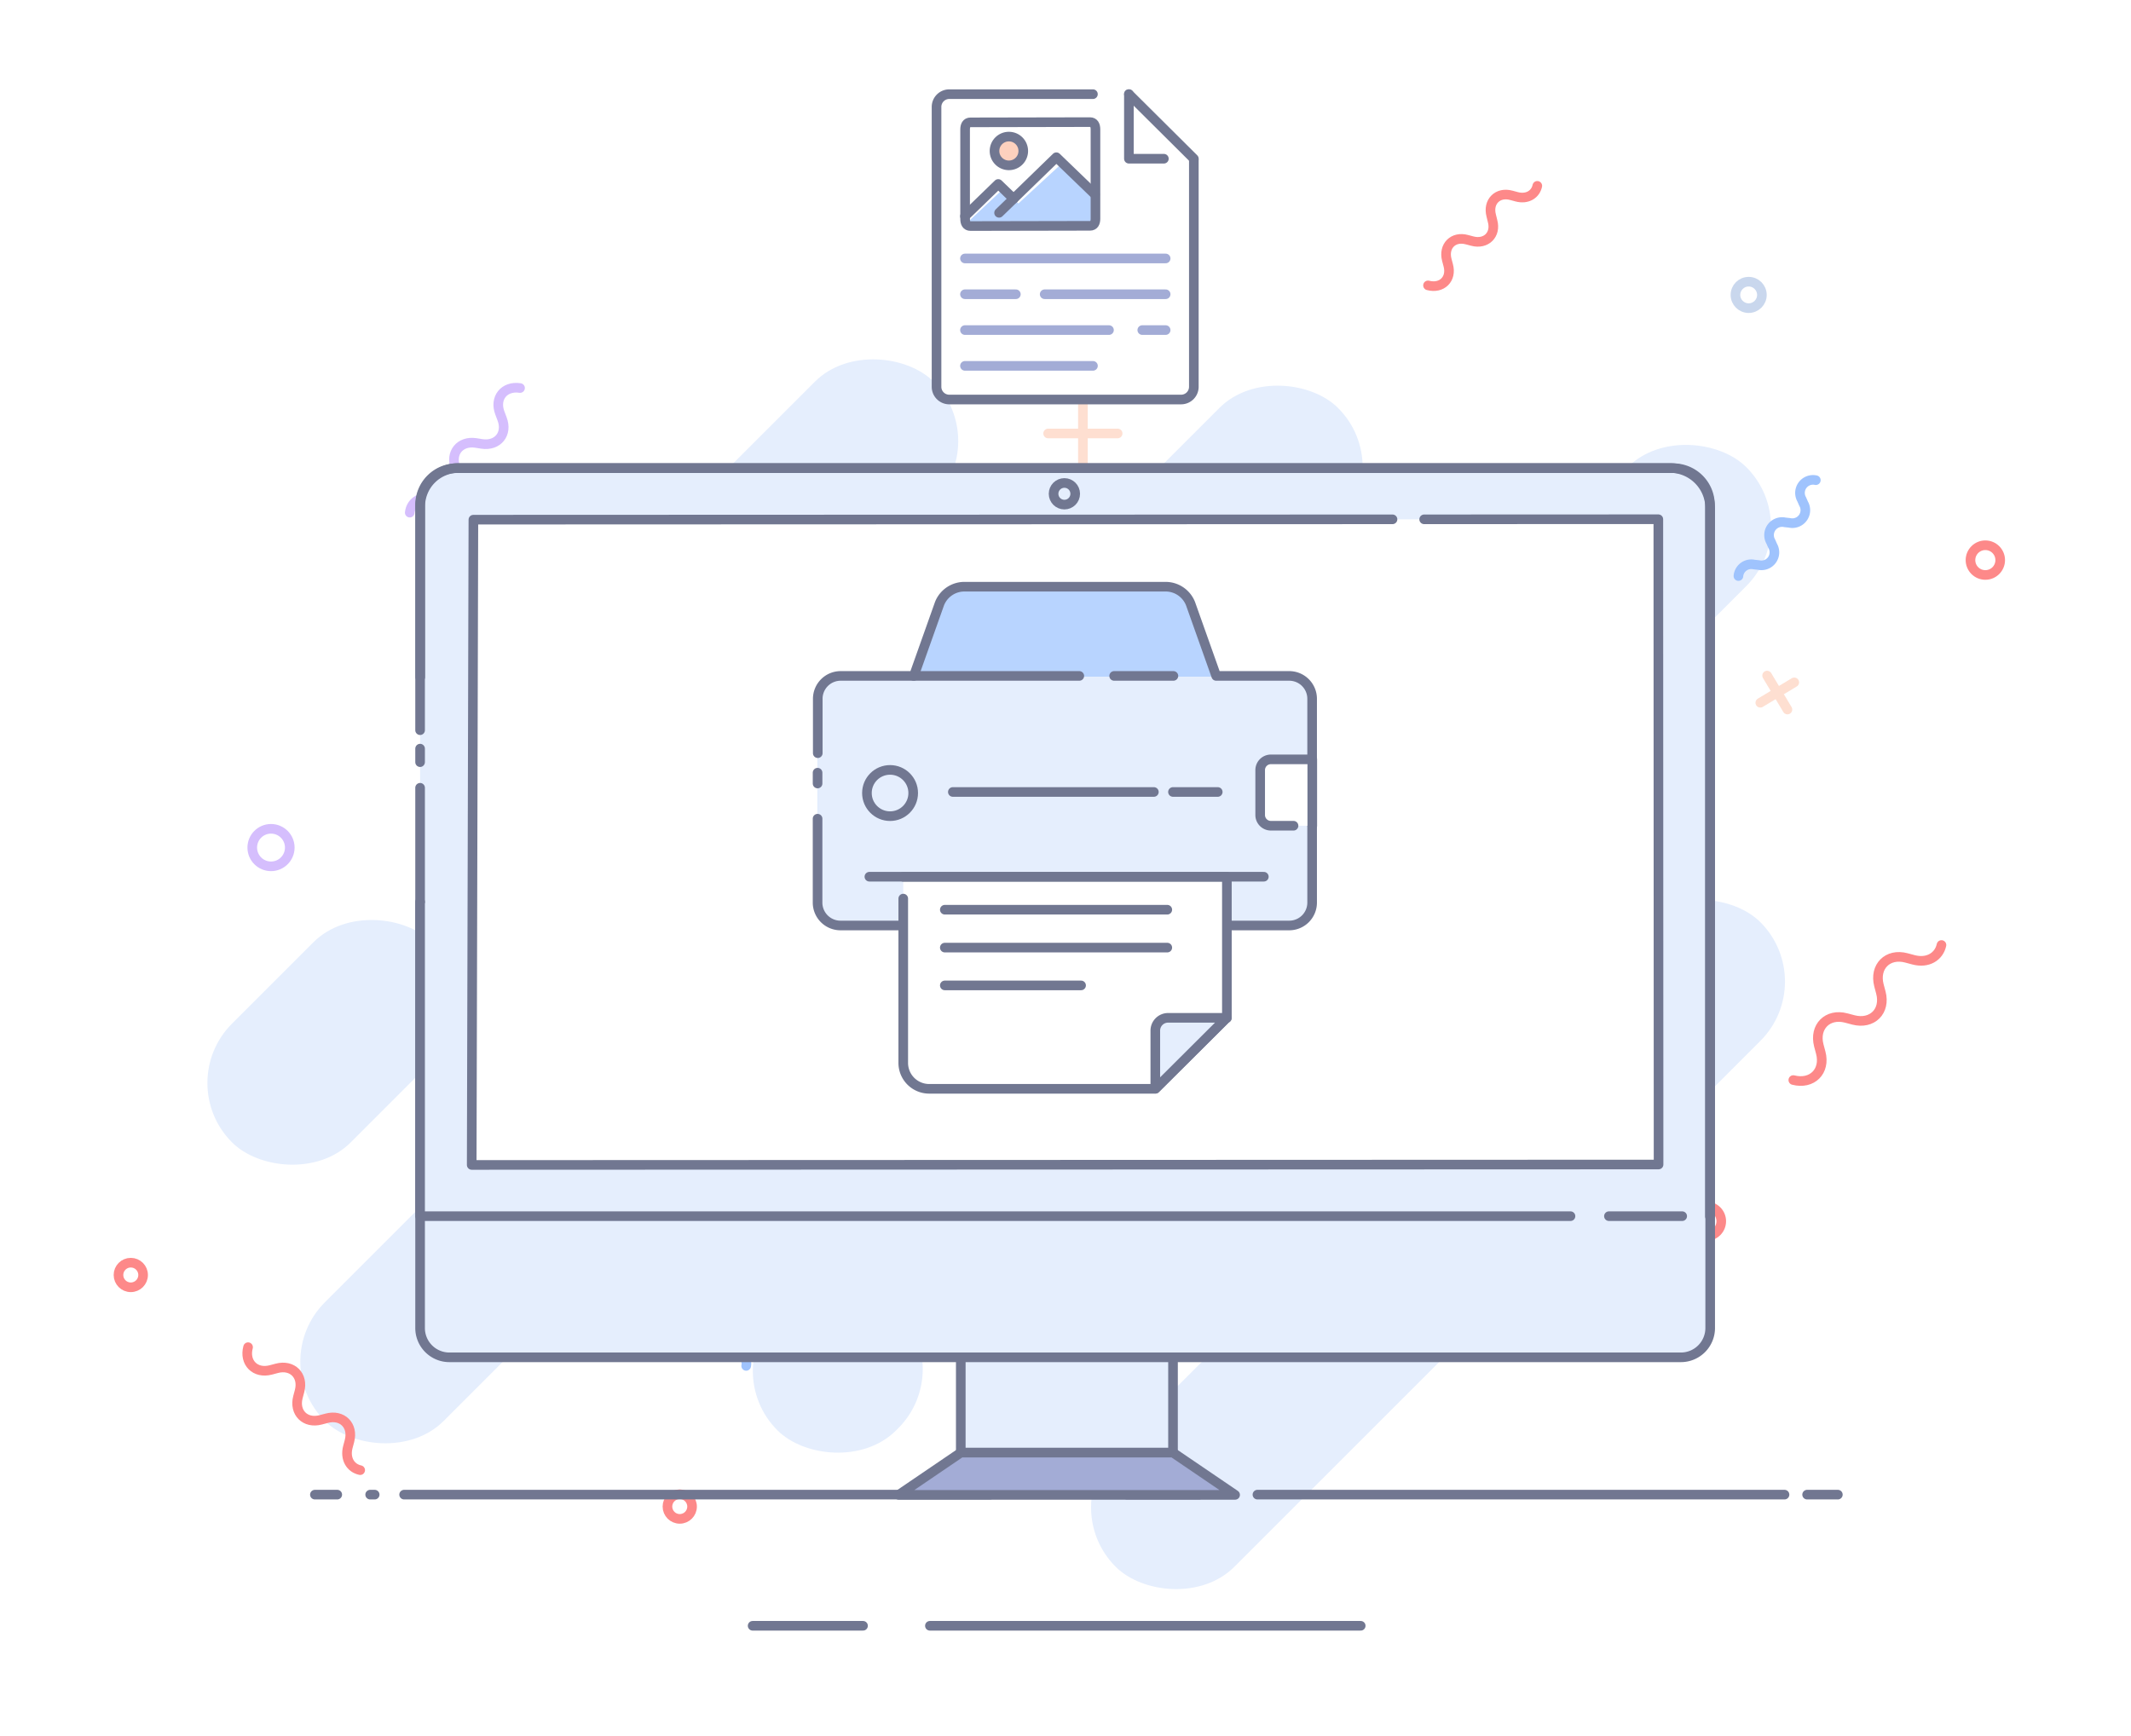 <svg xmlns="http://www.w3.org/2000/svg" viewBox="0 0 443 361"><defs><style>.cls-1,.cls-12{fill:#fff;}.cls-10,.cls-15,.cls-2{fill:#e5eefd;}.cls-3{opacity:0.7;}.cls-11,.cls-4,.cls-5,.cls-6,.cls-7,.cls-8,.cls-9{fill:none;}.cls-4{stroke:#fdd1be;}.cls-10,.cls-11,.cls-12,.cls-13,.cls-15,.cls-16,.cls-4,.cls-5,.cls-6,.cls-7,.cls-8,.cls-9{stroke-linecap:round;stroke-linejoin:round;stroke-width:2px;}.cls-5{stroke:#c9d7ed;}.cls-6{stroke:#fd8989;}.cls-7{stroke:#9fc3fd;}.cls-8{stroke:#d5befd;}.cls-9{stroke:#fedfd2;}.cls-10,.cls-11,.cls-12,.cls-13,.cls-16{stroke:#717791;}.cls-13{fill:#a3acd6;}.cls-14{fill:#b8d4ff;}.cls-15{stroke:#a3acd6;}.cls-16{fill:#fdd1be;}</style></defs><g id="Layer_2" data-name="Layer 2"><g id="virtual-printer"><g id="improve-workflows"><rect class="cls-1" width="443" height="361"/><rect class="cls-2" x="204.17" y="241.3" width="189.54" height="34.91" rx="17.45" transform="translate(693.29 230.34) rotate(135)"/><rect class="cls-2" x="39.61" y="199.27" width="58.82" height="34.91" rx="17.45" transform="translate(271.08 321.17) rotate(135)"/><path class="cls-2" d="M239.7,244.92l50-50a17.45,17.45,0,0,0,24.68,24.69l-50,50a17.45,17.45,0,0,0-24.68-24.69Z"/><path class="cls-2" d="M218.34,168.8,265.16,122a17.45,17.45,0,0,0,24.68,24.68L243,193.48a17.45,17.45,0,0,0-24.68-24.68Z"/><rect class="cls-2" x="168.35" y="160.33" width="228.09" height="34.91" rx="17.45" transform="translate(607.8 103.82) rotate(135)"/><rect class="cls-2" x="23.92" y="172.69" width="297.86" height="34.91" rx="17.45" transform="translate(429.53 202.37) rotate(135)"/><rect class="cls-2" x="81.01" y="108.75" width="132.49" height="34.91" rx="17.45" transform="translate(340.61 111.32) rotate(135)"/><rect class="cls-2" x="209.34" y="28.91" width="35.49" height="34.91" rx="17.45" transform="translate(420.45 -81.42) rotate(135)"/><rect class="cls-2" x="156.42" y="267.4" width="35.49" height="34.91" rx="17.45" transform="translate(498.74 363.12) rotate(135)"/><g class="cls-3"><line class="cls-4" x1="373" y1="141.88" x2="365.94" y2="146.12"/><line class="cls-4" x1="371.58" y1="147.53" x2="367.35" y2="140.47"/></g><circle class="cls-5" cx="363.52" cy="61.32" r="2.75"/><circle class="cls-6" cx="412.72" cy="116.46" r="3.09"/><circle class="cls-6" cx="354.73" cy="253.92" r="3.09"/><g class="cls-3"><line class="cls-4" x1="225.12" y1="82.91" x2="225.12" y2="97.35"/><line class="cls-4" x1="232.34" y1="90.13" x2="217.89" y2="90.13"/></g><rect class="cls-7" x="204.79" y="33.61" width="7.46" height="7.46" transform="translate(227.44 248.32) rotate(-105.28)"/><circle class="cls-8" cx="247.68" cy="218.81" r="4.69"/><path class="cls-6" d="M372.8,224.57c3.89,1,6.73-1.82,5.7-5.7l-.4-1.5c-1-3.88,1.82-6.73,5.7-5.7l1.5.4c3.88,1,6.73-1.81,5.7-5.7l-.4-1.5c-1-3.88,1.81-6.73,5.7-5.7l1.5.4c2.94.78,5.28-.66,5.8-3.08"/><path class="cls-6" d="M296.86,59.34c2.86.76,5-1.33,4.2-4.2l-.29-1.1c-.76-2.86,1.33-5,4.2-4.2l1.1.29c2.86.76,5-1.34,4.2-4.2L310,44.82c-.76-2.86,1.34-5,4.2-4.2l1.11.3c2.16.57,3.89-.49,4.27-2.28"/><path class="cls-8" d="M132.58,156.45c-.6,4,2.53,6.5,6.28,5.06l1.44-.55c3.76-1.44,6.89,1.08,6.28,5.06l-.24,1.53c-.6,4,2.53,6.49,6.28,5l1.45-.55c3.75-1.44,6.88,1.08,6.27,5.06l-.23,1.53c-.46,3,1.21,5.18,3.68,5.44"/><path class="cls-7" d="M377.48,99.84a2.71,2.71,0,0,0-2.93,4l.38.87a2.7,2.7,0,0,1-2.93,4l-.94-.1a2.71,2.71,0,0,0-2.94,4l.38.87a2.7,2.7,0,0,1-2.93,4l-.94-.1a2.68,2.68,0,0,0-3.24,2.39"/><path class="cls-9" d="M263.91,143.79c-2.85-.31-4.54,2-3.41,4.62l.44,1c1.14,2.63-.56,4.93-3.4,4.62l-1.1-.12c-2.84-.32-4.54,2-3.4,4.61l.44,1c1.13,2.62-.56,4.92-3.41,4.61L249,164c-2.15-.23-3.65,1-3.76,2.79"/><g class="cls-3"><line class="cls-4" x1="120.21" y1="280.27" x2="116.7" y2="274.41"/><line class="cls-4" x1="115.52" y1="279.1" x2="121.38" y2="275.58"/></g><circle class="cls-5" cx="187.09" cy="272.4" r="2.28"/><circle class="cls-6" cx="141.31" cy="313.25" r="2.56"/><circle class="cls-6" cx="27.19" cy="265.1" r="2.56"/><g class="cls-3"><line class="cls-4" x1="169.17" y1="157.5" x2="157.18" y2="157.5"/><line class="cls-4" x1="163.17" y1="163.49" x2="163.17" y2="151.5"/></g><rect class="cls-7" x="203.91" y="140.62" width="6.19" height="6.19" transform="translate(-30.55 59.62) rotate(-15.28)"/><circle class="cls-8" cx="56.34" cy="176.23" r="3.9"/><path class="cls-6" d="M51.57,280.11c-.86,3.22,1.5,5.58,4.73,4.73l1.24-.33c3.22-.86,5.59,1.5,4.73,4.73l-.33,1.24c-.85,3.23,1.51,5.59,4.73,4.74l1.25-.33c3.22-.86,5.58,1.5,4.73,4.73l-.33,1.24c-.65,2.44.54,4.39,2.56,4.82"/><path class="cls-6" d="M188.74,217.06a2.7,2.7,0,0,0,3.48,3.49l.92-.25a2.71,2.71,0,0,1,3.49,3.49l-.25.92a2.71,2.71,0,0,0,3.49,3.49l.92-.25a2.71,2.71,0,0,1,3.49,3.49l-.25.92a2.68,2.68,0,0,0,1.89,3.55"/><path class="cls-8" d="M108.11,80.68c-3.29-.51-5.39,2.09-4.19,5.21l.45,1.2c1.2,3.11-.89,5.71-4.19,5.21l-1.27-.2c-3.3-.5-5.4,2.1-4.2,5.21l.46,1.2c1.19,3.12-.9,5.72-4.2,5.21l-1.28-.19c-2.49-.38-4.3,1-4.51,3.06"/><path class="cls-7" d="M155.12,284a2.25,2.25,0,0,0-3.3-2.43l-.72.31a2.25,2.25,0,0,1-3.3-2.43l.09-.78a2.25,2.25,0,0,0-3.3-2.43l-.72.31a2.25,2.25,0,0,1-3.3-2.43l.08-.79a2.21,2.21,0,0,0-2-2.68"/><path class="cls-9" d="M118.62,189.7a2.6,2.6,0,0,0-3.82-2.82l-.84.36a2.61,2.61,0,0,1-3.83-2.83l.1-.9a2.61,2.61,0,0,0-3.83-2.83l-.84.37a2.61,2.61,0,0,1-3.83-2.83l.1-.91a2.58,2.58,0,0,0-2.31-3.12"/><line class="cls-10" x1="375.67" y1="310.77" x2="382.06" y2="310.77"/><line class="cls-10" x1="261.4" y1="310.77" x2="370.97" y2="310.77"/><line class="cls-10" x1="234.25" y1="310.77" x2="249.29" y2="310.77"/><line class="cls-10" x1="84.01" y1="310.77" x2="205.84" y2="310.77"/><line class="cls-10" x1="76.95" y1="310.77" x2="77.89" y2="310.77"/><line class="cls-10" x1="65.46" y1="310.77" x2="70.11" y2="310.77"/><line class="cls-10" x1="193.31" y1="338.04" x2="282.87" y2="338.04"/><line class="cls-10" x1="156.46" y1="338.04" x2="179.41" y2="338.04"/><g id="iMac"><polyline class="cls-10" points="243.85 282.23 243.85 302.04 199.73 302.04 199.73 282.54"/><path class="cls-10" d="M87.33,163.8V276.13a6.09,6.09,0,0,0,6.09,6.09h256a6.09,6.09,0,0,0,6.1-6.09V105.7a8.4,8.4,0,0,0-8.4-8.4H95.36a8,8,0,0,0-8,8v35.48"/><circle class="cls-11" cx="221.27" cy="102.67" r="2.25"/><polyline class="cls-10" points="326.48 252.87 87.33 252.87 87.33 187.51"/><line class="cls-10" x1="349.7" y1="252.87" x2="334.47" y2="252.87"/><path class="cls-11" d="M87.33,151.82v-47a7.61,7.61,0,0,1,7.76-7.47H347.7a7.62,7.62,0,0,1,7.77,7.47v148.1"/><line class="cls-10" x1="87.33" y1="158.47" x2="87.33" y2="155.66"/><polyline class="cls-12" points="296.06 107.98 344.74 107.96 344.79 242.13 98.06 242.22 98.41 108.05 289.48 107.98"/></g><polygon class="cls-13" points="256.76 310.82 186.82 310.82 199.73 302.04 243.85 302.04 256.76 310.82"/><path class="cls-14" d="M272.8,145.29v42.39a4.74,4.74,0,0,1-4.6,4.74H174.55a4.73,4.73,0,0,1-4.59-4.74V145.29a4.76,4.76,0,0,1,3.51-4.59,5.16,5.16,0,0,1,1.25-.16h15.21l5.32-15a5.58,5.58,0,0,1,5.3-3.55H242.2a5.57,5.57,0,0,1,5.3,3.55l5.33,15H268a5,5,0,0,1,1.24.16A4.75,4.75,0,0,1,272.8,145.29Z"/><path class="cls-2" d="M272.8,145.29v42.39a4.74,4.74,0,0,1-4.6,4.74H174.55a4.73,4.73,0,0,1-4.59-4.74V145.29a4.76,4.76,0,0,1,3.51-4.59h95.8A4.75,4.75,0,0,1,272.8,145.29Z"/><line class="cls-11" x1="169.96" y1="162.91" x2="169.96" y2="160.66"/><path class="cls-11" d="M170,156.6V145.29a4.76,4.76,0,0,1,4.76-4.75h15.21l5.33-15a5.56,5.56,0,0,1,5.29-3.55H242.2a5.57,5.57,0,0,1,5.3,3.55l5.33,15H268a4.76,4.76,0,0,1,4.77,4.75v42.39a4.76,4.76,0,0,1-4.77,4.75H174.72a4.76,4.76,0,0,1-4.76-4.75V170.23"/><path class="cls-12" d="M187.77,186.84V221a5.39,5.39,0,0,0,5.39,5.39h47L255,211.63l.05.05V182.31H187.77"/><path class="cls-10" d="M240.17,226.36l.05,0L255,211.63H242.83a2.66,2.66,0,0,0-2.66,2.66Z"/><line class="cls-10" x1="180.73" y1="182.29" x2="262.73" y2="182.29"/><path class="cls-12" d="M268.9,171.69h-4.69a2.23,2.23,0,0,1-2.24-2.23v-9.34a2.23,2.23,0,0,1,2.24-2.23h8.59v13.8h0"/><line class="cls-10" x1="231.61" y1="140.54" x2="243.93" y2="140.54"/><line class="cls-10" x1="189.93" y1="140.54" x2="224.37" y2="140.54"/><line class="cls-10" x1="243.84" y1="164.67" x2="253.15" y2="164.67"/><line class="cls-10" x1="198.08" y1="164.67" x2="239.87" y2="164.67"/><line class="cls-10" x1="196.41" y1="197.03" x2="242.66" y2="197.03"/><line class="cls-10" x1="196.41" y1="189.15" x2="242.66" y2="189.15"/><line class="cls-10" x1="196.41" y1="204.89" x2="224.74" y2="204.89"/><circle class="cls-10" cx="185.03" cy="164.89" r="4.81"/><path class="cls-1" d="M247.81,33.2l.05,47.22a2.65,2.65,0,0,1-2.65,2.65H197a2.65,2.65,0,0,1-2.65-2.65V22.23A2.65,2.65,0,0,1,197,19.58h37.34"/><line class="cls-10" x1="234.68" y1="19.58" x2="248.18" y2="33"/><path class="cls-11" d="M248.18,33.2l0,47.22a2.65,2.65,0,0,1-2.65,2.65H197.34a2.65,2.65,0,0,1-2.65-2.65V22.23a2.65,2.65,0,0,1,2.65-2.65H227.2"/><polyline class="cls-11" points="234.68 19.57 234.68 33 241.95 33"/><line class="cls-15" x1="200.6" y1="53.74" x2="242.32" y2="53.74"/><line class="cls-15" x1="217.17" y1="61.18" x2="242.32" y2="61.18"/><line class="cls-15" x1="200.6" y1="61.18" x2="211.18" y2="61.18"/><line class="cls-15" x1="237.46" y1="68.63" x2="242.32" y2="68.63"/><line class="cls-15" x1="200.6" y1="68.63" x2="230.54" y2="68.63"/><line class="cls-15" x1="200.6" y1="76.07" x2="227.21" y2="76.07"/><path class="cls-1" d="M226.59,25.39c.85,0,1.13.67,1.14,1.49l0,18.58c0,.82-.27,1.49-1.12,1.49L201.76,47c-.85,0-1.13-.66-1.13-1.48l0-18.59c0-.82.28-1.49,1.12-1.49Z"/><polygon class="cls-14" points="227.73 40.19 227.68 41.74 227.64 45.8 227.18 46.92 200.6 46.74 208.41 39.41 211.72 42.3 221.04 33.71 227.73 40.19"/><polyline class="cls-11" points="200.6 44.96 207.52 38.25 210.71 41.33"/><polyline class="cls-11" points="207.69 44.25 209.18 42.81 219.6 32.69 227.62 40.42"/><polygon class="cls-14" points="202.63 46.73 202.63 46.74 202.63 46.74 202.63 46.73"/><circle class="cls-16" cx="209.73" cy="31.39" r="2.99"/><path class="cls-11" d="M226.59,25.39c.85,0,1.13.67,1.14,1.49l0,18.58c0,.82-.27,1.49-1.12,1.49L201.76,47c-.85,0-1.13-.66-1.13-1.48l0-18.59c0-.82.28-1.49,1.12-1.49Z"/></g></g></g></svg>